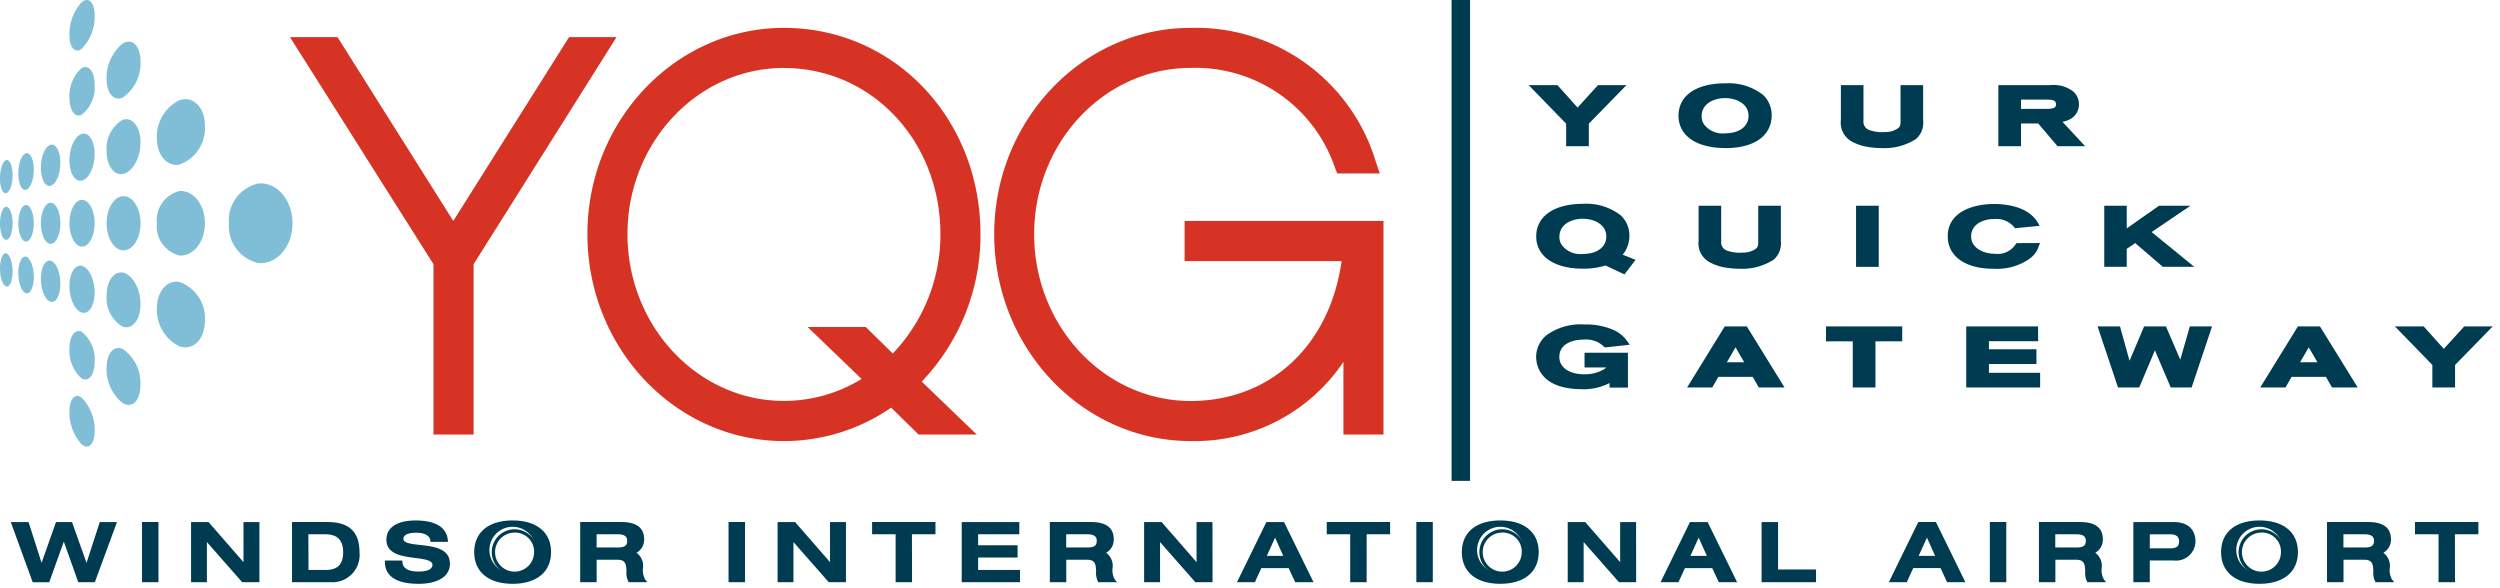 <svg xmlns="http://www.w3.org/2000/svg" viewBox="0 0 170 40">
  <path fill="#007fae" opacity=".5" d="M4.721 2.374A3.273 3.273 0 0 1 5.536.163c.483-.413.9-.02.9.9a3.082 3.082 0 0 1-.9 2.274c-.457.309-.815-.131-.815-.963m0 4.27a2.545 2.545 0 0 1 .815-2c.483-.29.9.209.9 1.127a2.372 2.372 0 0 1-.9 2.046c-.457.193-.815-.34-.815-1.171m2.528-1.291a3.008 3.008 0 0 1 1.088-2.393c.653-.394 1.218.144 1.218 1.217a2.824 2.824 0 0 1-1.218 2.462c-.613.258-1.088-.328-1.088-1.286M0 12.118c0-.6.182-1.149.413-1.228s.445.37.445 1.01-.2 1.2-.445 1.237S0 12.716 0 12.118m1.246-.318c0-.659.223-1.275.506-1.373s.546.392.546 1.1-.25 1.335-.546 1.384-.506-.455-.506-1.116m1.535-.388c0-.734.279-1.433.634-1.555.373-.129.69.417.69 1.218s-.317 1.51-.69 1.572c-.354.059-.634-.5-.634-1.234m1.94-.495c0-.832.357-1.637.815-1.8.483-.166.9.44.9 1.358s-.416 1.738-.9 1.816c-.457.075-.815-.547-.815-1.378m2.528-.641a2.271 2.271 0 0 1 1.088-2.117c.653-.226 1.218.456 1.218 1.529s-.565 2.044-1.218 2.152c-.613.1-1.088-.606-1.088-1.564m3.417-.874a2.775 2.775 0 0 1 1.525-2.577c.928-.32 1.743.453 1.743 1.743a2.616 2.616 0 0 1-1.743 2.635c-.863.142-1.525-.672-1.525-1.8M0 15.182c0-.6.182-1.1.413-1.123s.445.483.445 1.123-.2 1.145-.445 1.124S0 15.78 0 15.182m1.246-.001c0-.659.223-1.218.506-1.244s.546.534.546 1.244-.25 1.27-.546 1.245-.506-.587-.506-1.245m1.535.001c0-.736.279-1.363.634-1.395.373-.033.69.6.69 1.395s-.317 1.43-.69 1.4c-.354-.033-.634-.661-.634-1.4m1.94-.001c0-.83.357-1.545.815-1.586.483-.043.9.671.9 1.586s-.416 1.631-.9 1.586c-.457-.041-.815-.754-.815-1.586m2.528.001c0-.957.475-1.784 1.088-1.839.653-.06 1.218.767 1.218 1.839s-.565 1.9-1.218 1.84c-.613-.056-1.088-.883-1.088-1.84m3.417 0a2.044 2.044 0 0 1 1.525-2.188c.928-.084 1.743.9 1.743 2.188s-.815 2.273-1.743 2.189a2.043 2.043 0 0 1-1.525-2.189m4.901 0a2.565 2.565 0 0 1 1.983-2.7c1.237-.129 2.341 1.082 2.341 2.7s-1.1 2.831-2.341 2.7a2.565 2.565 0 0 1-1.983-2.7M0 18.242c0-.6.182-1.055.413-1.018s.445.6.445 1.237-.2 1.092-.445 1.01S0 18.84 0 18.242m1.246.324c0-.66.223-1.162.506-1.116s.546.672.546 1.383-.25 1.207-.546 1.1-.506-.714-.506-1.372m1.535.395c0-.734.279-1.292.634-1.233.373.061.69.769.69 1.572s-.317 1.345-.69 1.218c-.354-.123-.634-.82-.634-1.557m1.94.495c0-.831.357-1.453.815-1.377.483.079.9.9.9 1.815s-.416 1.525-.9 1.356c-.457-.158-.815-.961-.815-1.793m2.528.646c0-.958.475-1.664 1.088-1.562.653.107 1.218 1.079 1.218 2.15s-.565 1.753-1.218 1.528a2.271 2.271 0 0 1-1.088-2.116m3.417.872c0-1.127.661-1.942 1.525-1.8a2.616 2.616 0 0 1 1.743 2.635c0 1.29-.815 2.062-1.743 1.741a2.771 2.771 0 0 1-1.525-2.576m-5.945 2.75c0-.831.357-1.362.815-1.17a2.372 2.372 0 0 1 .9 2.046c0 .918-.416 1.418-.9 1.128a2.547 2.547 0 0 1-.815-2m2.528 1.285c0-.958.475-1.542 1.088-1.285a2.822 2.822 0 0 1 1.212 2.462c0 1.072-.565 1.612-1.218 1.219a3.01 3.01 0 0 1-1.088-2.4m-2.522 2.984c0-.83.357-1.271.815-.962a3.082 3.082 0 0 1 .9 2.274c0 .918-.416 1.312-.9.9a3.269 3.269 0 0 1-.815-2.211" class="yqg-arrow"/>
  <path fill="#d63324" d="M32.205 29.547h-2.727V17.966l-9.76-15.443h3.232l7.874 12.5 7.873-12.5h3.229l-9.721 15.443zm21.104.445c-7.368 0-13.365-6.312-13.365-14.068 0-7.735 6-14.029 13.365-14.029 7.494 0 13.364 6.162 13.364 14.029a14.418 14.418 0 0 1-3.995 10.024l3.741 3.6h-3.956L60.6 27.719a12.828 12.828 0 0 1-7.291 2.273m9.709-1.8zM53.309 4.62c-5.867 0-10.64 5.071-10.64 11.3 0 6.255 4.774 11.343 10.64 11.343a10.157 10.157 0 0 0 5.28-1.492l-3.669-3.533h3.955l1.833 1.8a11.694 11.694 0 0 0 3.241-8.113c0-6.339-4.673-11.3-10.639-11.3m27.662 25.367c-7.369 0-13.365-6.312-13.365-14.068 0-7.735 6-14.029 13.365-14.029a12.783 12.783 0 0 1 12.552 9l.3.9h-2.895l-.167-.438a10.018 10.018 0 0 0-9.8-6.738c-5.867 0-10.639 5.072-10.639 11.306 0 6.255 4.773 11.343 10.639 11.343 5.431 0 9.478-3.793 10.264-9.517H80.552v-2.726h13.526v14.523h-2.725V24.61a12.182 12.182 0 0 1-10.38 5.382m.937-13.6z" class="yqg-letters"/>
  <path fill="#003c51" d="M104.322 5.945h1.514l1.3 1.446a.51.51 0 0 1 .139.2.714.714 0 0 1 .117-.169l1.341-1.474h1.494l-2.341 2.4v1.441h-1.229V8.344z"/>
  <path fill="#003c51" d="M108.04 9.94h-1.543V8.407l-2.548-2.619h1.956l1.345 1.5.025.026 1.387-1.524h1.936l-2.557 2.62zm-1.229-.313h.915V8.279l2.126-2.178H108.8l-1.294 1.423a.588.588 0 0 0-.1.138l-.149.275-.131-.284a.386.386 0 0 0-.108-.151l-1.257-1.4h-1.073l2.12 2.179zm12.978-3.057a1.731 1.731 0 0 1 .528 1.257c0 1.224-1.016 2.083-3 2.083s-3.028-.843-3.028-2.04c0-1.322 1.208-1.991 2.82-2.046a3.864 3.864 0 0 1 2.674.746m-4.231 1.322a1.085 1.085 0 0 0 .313.8 1.732 1.732 0 0 0 1.431.528c1.146 0 1.757-.61 1.757-1.349 0-.859-.827-1.388-1.807-1.36-.819.023-1.695.446-1.695 1.376"/>
  <path fill="#003c51" d="M117.323 10.068c-1.965 0-3.185-.842-3.185-2.2 0-1.316 1.11-2.14 2.972-2.2h.207a3.8 3.8 0 0 1 2.58.793 1.887 1.887 0 0 1 .577 1.37c0 1.4-1.178 2.241-3.151 2.241m-.006-4.089h-.2c-1.671.056-2.669.762-2.669 1.888 0 1.179 1.073 1.883 2.872 1.883 1.777 0 2.837-.72 2.837-1.926a1.571 1.571 0 0 0-.479-1.142 3.5 3.5 0 0 0-2.364-.706m-.014 3.4a1.872 1.872 0 0 1-1.547-.581 1.252 1.252 0 0 1-.353-.91c0-1.025.927-1.508 1.847-1.533h.077c1.095 0 1.89.639 1.89 1.517 0 .75-.591 1.507-1.914 1.507m.024-2.71h-.068c-.768.022-1.542.407-1.542 1.22a.919.919 0 0 0 .268.694 1.582 1.582 0 0 0 1.319.482c.972 0 1.6-.468 1.6-1.193 0-.79-.793-1.2-1.577-1.2m8.011-.728h1.223v2.257a.751.751 0 0 0 .555.806 2.779 2.779 0 0 0 1.113.125 1.554 1.554 0 0 0 .958-.3.671.671 0 0 0 .208-.621V5.945h1.223v2.23a1.319 1.319 0 0 1-.423 1.153 3.624 3.624 0 0 1-2.2.587 5.45 5.45 0 0 1-1.035-.092 3.05 3.05 0 0 1-.848-.278 1.3 1.3 0 0 1-.778-1.37z"/>
  <path fill="#003c51" d="M127.997 10.071a5.7 5.7 0 0 1-1.066-.095 3.142 3.142 0 0 1-.889-.293 1.456 1.456 0 0 1-.863-1.509V5.788h1.537v2.414a.6.6 0 0 0 .453.658 2.48 2.48 0 0 0 1.046.114 1.423 1.423 0 0 0 .865-.264c.082-.076.169-.157.157-.5V5.788h1.536v2.387a1.471 1.471 0 0 1-.478 1.272 3.944 3.944 0 0 1-2.3.624m-2.5-3.97v2.074a1.151 1.151 0 0 0 .694 1.231 2.814 2.814 0 0 0 .8.262 5.249 5.249 0 0 0 1.007.091 3.647 3.647 0 0 0 2.091-.549 1.15 1.15 0 0 0 .37-1.02V6.101h-.909v2.106a.817.817 0 0 1-.258.736 1.706 1.706 0 0 1-1.055.345c-.108 0-.2.006-.3.006a2.453 2.453 0 0 1-.88-.139.91.91 0 0 1-.658-.953v-2.1zm10.55-.156h3.376a2.039 2.039 0 0 1 1.472.408.984.984 0 0 1 .32.74.967.967 0 0 1-.473.849 2.218 2.218 0 0 1-.8.24l1.487 1.6h-1.448l-1.313-1.544h-1.4v1.544h-1.229zm1.229 1.615h1.959c.264 0 .737-.027.737-.456a.451.451 0 0 0-.1-.3c-.09-.093-.208-.185-.694-.185h-1.9z"/>
  <path fill="#003c51" d="M141.786 9.94h-1.876l-1.313-1.544h-1.167V9.94h-1.543V5.788h3.533a2.2 2.2 0 0 1 1.577.447 1.151 1.151 0 0 1 .372.857 1.128 1.128 0 0 1-.549.983 1.874 1.874 0 0 1-.569.21zm-1.732-.313h1.013l-1.447-1.566.3-.041a2.1 2.1 0 0 0 .741-.218.817.817 0 0 0 .4-.714.826.826 0 0 0-.27-.624 1.911 1.911 0 0 0-1.366-.367h-3.219v3.526h.915v-1.54h1.626zm-.822-1.911h-2.117V6.461h2.059c.485 0 .662.084.807.233a.608.608 0 0 1 .142.408c0 .407-.3.614-.893.614m-1.8-.314h1.8c.51 0 .58-.151.58-.3a.311.311 0 0 0-.058-.194c-.053-.054-.131-.133-.578-.133h-1.747zm-27.016 11.065-1.23-.582a4.779 4.779 0 0 1-1.549.229c-1.91 0-3.014-.806-3.014-2.04 0-1.4 1.355-2.051 3.014-2.051a3.681 3.681 0 0 1 2.481.751 1.729 1.729 0 0 1 .528 1.257 1.918 1.918 0 0 1-.216.886 1.805 1.805 0 0 1-.361.468l.9.36zm-4.529-2.371a1.092 1.092 0 0 0 .313.8 1.736 1.736 0 0 0 1.431.527c1.146 0 1.756-.608 1.756-1.348 0-.859-.826-1.387-1.806-1.36-.82.022-1.695.446-1.695 1.376"/>
  <path fill="#003c51" d="m110.461 18.661-1.288-.609a4.94 4.94 0 0 1-1.539.217c-1.956 0-3.171-.842-3.171-2.2s1.215-2.208 3.171-2.208a3.806 3.806 0 0 1 2.589.793 1.887 1.887 0 0 1 .577 1.37 2.085 2.085 0 0 1-.234.961 1.765 1.765 0 0 1-.227.333l.881.351zm-1.268-.947 1.173.555.352-.457-.929-.371.165-.168a1.665 1.665 0 0 0 .334-.431 1.779 1.779 0 0 0 .2-.814 1.57 1.57 0 0 0-.479-1.142 3.507 3.507 0 0 0-2.372-.708c-1.38 0-2.858.5-2.858 1.894 0 1.178 1.069 1.882 2.858 1.882a4.6 4.6 0 0 0 1.5-.219zm-1.565-.131a1.871 1.871 0 0 1-1.547-.58 1.249 1.249 0 0 1-.353-.909c0-1.026.927-1.509 1.847-1.534h.075c1.1 0 1.892.639 1.892 1.518 0 .749-.591 1.505-1.914 1.505m.022-2.709h-.067c-.767.022-1.542.406-1.542 1.221a.925.925 0 0 0 .269.694 1.584 1.584 0 0 0 1.319.481c.971 0 1.6-.469 1.6-1.192 0-.791-.793-1.2-1.578-1.2m8.011-.729h1.221v2.257a.752.752 0 0 0 .555.806 2.776 2.776 0 0 0 1.111.125 1.561 1.561 0 0 0 .959-.3.669.669 0 0 0 .208-.619v-2.269h1.223v2.23a1.323 1.323 0 0 1-.424 1.153 3.626 3.626 0 0 1-2.194.587 5.536 5.536 0 0 1-1.035-.092 3.079 3.079 0 0 1-.848-.277 1.3 1.3 0 0 1-.778-1.371z"/>
  <path fill="#003c51" d="M118.321 18.275a5.7 5.7 0 0 1-1.064-.095 3.17 3.17 0 0 1-.89-.292 1.458 1.458 0 0 1-.863-1.511v-2.386h1.537v2.41a.6.6 0 0 0 .453.658 2.538 2.538 0 0 0 1.051.115 1.434 1.434 0 0 0 .86-.265c.082-.076.169-.157.156-.5v-2.418h1.537v2.387a1.475 1.475 0 0 1-.478 1.272 3.942 3.942 0 0 1-2.3.625m-2.5-3.97v2.073a1.14 1.14 0 0 0 .694 1.232 2.847 2.847 0 0 0 .8.263 5.356 5.356 0 0 0 1.006.09 3.65 3.65 0 0 0 2.092-.549 1.155 1.155 0 0 0 .37-1.019v-2.094h-.904v2.11a.812.812 0 0 1-.259.736 1.707 1.707 0 0 1-1.054.346c-.1 0-.2.006-.295.006a2.459 2.459 0 0 1-.883-.141.91.91 0 0 1-.658-.952v-2.105zm10.55-.157h1.229v3.84h-1.229z"/>
  <path fill="#003c51" d="M127.755 18.145h-1.543v-4.153h1.543zm-1.229-.314h.916v-3.53h-.916zm11.967-1.148a1.582 1.582 0 0 1-.639.832 3.73 3.73 0 0 1-2.3.6c-1.743 0-2.952-.713-2.952-2.056 0-1.446 1.472-2.034 3.021-2.034.563 0 2.175.1 2.814 1.2l-1.348.131a1.718 1.718 0 0 0-1.466-.62c-1.111 0-1.744.6-1.744 1.339 0 .837.841 1.338 1.772 1.338a1.612 1.612 0 0 0 1.549-.724z"/>
  <path fill="#003c51" d="M135.555 18.276c-1.918 0-3.109-.849-3.109-2.213 0-1.616 1.641-2.192 3.178-2.192.664 0 2.28.124 2.949 1.274l.123.211-1.676.164-.053-.067a1.565 1.565 0 0 0-1.343-.561c-.949 0-1.587.475-1.587 1.182 0 .776.813 1.182 1.614 1.182a1.458 1.458 0 0 0 1.416-.65l.047-.068.086-.006 1.519-.006-.08.213a1.726 1.726 0 0 1-.693.9 3.836 3.836 0 0 1-2.391.634m.069-4.091c-1.384 0-2.865.493-2.865 1.878 0 1.189 1.046 1.9 2.8 1.9a3.536 3.536 0 0 0 2.208-.575 1.469 1.469 0 0 0 .494-.546h-.973a1.772 1.772 0 0 1-1.633.724c-.957 0-1.927-.514-1.927-1.5 0-.881.782-1.5 1.9-1.5a1.882 1.882 0 0 1 1.533.614l1-.1a3.471 3.471 0 0 0-2.532-.909m7.618-.019h1.216v1.68l2.4-1.68h1.577l-2.39 1.62 2.724 2.22h-1.64l-1.924-1.654-.744.5v1.154h-1.216z"/>
  <path fill="#003c51" d="M149.212 18.144h-2.139l-1.878-1.613-.575.387v1.226h-1.53v-4.153h1.53v1.536l2.19-1.536h2.139l-2.639 1.789zm-2.027-.313h1.14l-2.54-2.073 2.142-1.452h-1.016l-2.6 1.825v-1.83h-.9v3.53h.9v-1.08l.912-.615zm-37.583 7.921a3.4 3.4 0 0 1-2.028.554c-2.321 0-2.96-1.131-2.96-2.05a1.773 1.773 0 0 1 .667-1.356 4.02 4.02 0 0 1 2.465-.679 4.587 4.587 0 0 1 1.925.364 2.093 2.093 0 0 1 .867.729l-1.355.147a1.878 1.878 0 0 0-1.486-.527c-1.049 0-1.819.478-1.819 1.332 0 .751.659 1.338 1.854 1.338a2.68 2.68 0 0 0 1.375-.337.912.912 0 0 0 .4-.441H107.9v-.69h2.639v2.056h-.937z"/>
  <path fill="#003c51" d="M107.573 26.464c-2.892 0-3.116-1.689-3.116-2.207a1.927 1.927 0 0 1 .722-1.475 3.943 3.943 0 0 1 2.567-.717 4.633 4.633 0 0 1 1.992.38 2.247 2.247 0 0 1 .924.773l.158.219-.264.035-1.428.155-.053-.049a1.728 1.728 0 0 0-1.378-.485c-.8 0-1.663.309-1.663 1.175 0 .718.666 1.182 1.7 1.182a2.534 2.534 0 0 0 1.293-.313 1.057 1.057 0 0 0 .2-.151h-1.479v-1h2.952v2.369h-1.252v-.306a3.868 3.868 0 0 1-1.871.42m.173-4.084a3.647 3.647 0 0 0-2.365.644 1.616 1.616 0 0 0-.611 1.234c0 .444.2 1.893 2.8 1.893a3.234 3.234 0 0 0 1.932-.523l.249-.195v.6h.624v-1.744h-2.324v.376h1.712l-.117.229a1.075 1.075 0 0 1-.46.5 2.846 2.846 0 0 1-1.458.361c-1.39 0-2.012-.751-2.012-1.5 0-.9.777-1.49 1.977-1.49a2.049 2.049 0 0 1 1.541.521l1-.109a2.017 2.017 0 0 0-.639-.463 4.336 4.336 0 0 0-1.855-.348m9.626-.019h1.327l2.366 3.84h-1.376l-.416-.723h-2.508l-.416.723h-1.341zm.778 1.181a.851.851 0 0 1-.083-.151.609.609 0 0 1-.041-.152 1.14 1.14 0 0 0-.048.135c-.028.049-.048.1-.077.147l-.743 1.278h1.722z"/>
  <path fill="#003c51" d="M121.349 26.349h-1.75l-.416-.724h-2.333l-.416.724h-1.713l2.562-4.154h1.5zm-1.568-.314h1l-2.177-3.527h-1.149l-2.174 3.527h.967l.417-.723h2.7zm-.63-1.09h-2.268l.88-1.513.035-.068.04-.077a.764.764 0 0 1 .041-.122l.225-.521.075.563a.515.515 0 0 0 .031.113.761.761 0 0 0 .068.122zm-1.722-.313h1.176l-.588-1.014zm6.893-2.28h4.869v.7h-1.82v3.138h-1.229v-3.135h-1.82z"/>
  <path fill="#003c51" d="M127.531 26.349h-1.544v-3.138h-1.819v-1.016h5.183v1.016h-1.82zm-1.23-.314h.916v-3.137h1.82v-.388h-4.556v.388h1.82zm7.562-3.683h4.571v.694h-3.342v.864h3.23v.681h-3.23v.919h3.481v.685h-4.71z"/>
  <path fill="#003c51" d="M138.729 26.349h-5.024v-4.154h4.885V23.2h-3.342v.55h3.23v1h-3.23v.6h3.481zm-4.71-.314h4.4v-.371h-3.481v-1.233h3.23v-.367h-3.23v-1.178h3.342v-.377h-4.256zm8.834-3.683h1.188l.64 2.306a3.712 3.712 0 0 1 .1.512 2.479 2.479 0 0 1 .152-.54l.965-2.279h1.279l.924 2.139a2.594 2.594 0 0 1 .195.642 3.8 3.8 0 0 1 .1-.61l.625-2.17h1.173l-1.285 3.84h-1.2l-.993-2.327a2.984 2.984 0 0 1-.18-.561c-.077.255-.1.3-.187.545l-.993 2.344h-1.223z"/>
  <path fill="#003c51" d="M149.03 26.349h-1.419l-1.034-2.423-.043-.109-.01.028-.023.059-1.036 2.446h-1.439l-1.391-4.154h1.525l.649 2.338.991-2.338h1.484l.964 2.233.011.027.651-2.26h1.51zm-1.211-.314h.986l1.179-3.526h-.836l-.593 2.057a3.868 3.868 0 0 0-.1.582l-.31.015a2.425 2.425 0 0 0-.185-.612l-.883-2.043h-1.07l-.925 2.183a2.274 2.274 0 0 0-.143.508l-.309-.006a3.7 3.7 0 0 0-.1-.5l-.607-2.188h-.85l1.18 3.526h1l.973-2.3c.07-.189.093-.248.161-.476l.166-.55.137.557a2.791 2.791 0 0 0 .174.54zm8.529-3.683h1.328l2.368 3.84h-1.375l-.417-.723h-2.514l-.416.723h-1.341zm.779 1.181a.8.8 0 0 1-.084-.151.607.607 0 0 1-.041-.152 1.358 1.358 0 0 0-.048.135c-.028.049-.048.1-.076.147l-.743 1.278h1.722z"/>
  <path fill="#003c51" d="M160.325 26.349h-1.747l-.416-.724h-2.333l-.417.724h-1.717l2.562-4.154h1.5zm-1.565-.314h1l-2.175-3.527h-1.152l-2.176 3.527h.969l.417-.723h2.7zm-.631-1.09h-2.267l.913-1.578c.013-.027.027-.054.042-.08a.679.679 0 0 1 .04-.119l.228-.538.073.579a.436.436 0 0 0 .031.112.691.691 0 0 0 .066.119zm-1.722-.313h1.177l-.588-1.014zm6.816-2.28h1.514l1.3 1.447a.48.48 0 0 1 .139.2.713.713 0 0 1 .117-.169l1.341-1.474h1.494l-2.341 2.4v1.44h-1.229v-1.44z"/>
  <path fill="#003c51" d="M166.944 26.349H165.4v-1.534l-2.548-2.62h1.957l1.345 1.5.025.026 1.387-1.525h1.936l-2.557 2.621zm-1.23-.314h.916v-1.348l2.126-2.178h-1.052l-1.295 1.423a.6.6 0 0 0-.1.138l-.149.273-.13-.282a.383.383 0 0 0-.108-.151l-1.258-1.4h-1.072l2.119 2.179zM98.707 0h1.256v32.698h-1.256zM.894 35.612h.964l.958 3h.012l1.06-3h.929l1.064 3h.012l.977-3h.928l-1.429 3.864h-.964l-1.059-2.967h-.012l-1.065 2.967h-.964z"/>
  <path fill="#003c51" d="M6.448 39.59H5.323l-.984-2.76-.991 2.762H2.223l-1.49-4.093h1.208l.886 2.773.981-2.773h1.088l.988 2.777.9-2.777h1.172zm-.963-.227h.806l1.345-3.633h-.684l-.977 3h-.162l-.039-.075-1.038-2.925h-.768l-1.06 3h-.162l-.037-.078-.934-2.922h-.72l1.328 3.637h.806l1.066-2.966h.159l.039.074zm4.286-3.751h.893v3.864h-.893z"/>
  <path fill="#003c51" d="M10.776 39.589H9.657v-4.091h1.119zm-.892-.226h.666V35.73h-.667zm3.221-3.751h1.024l2.529 2.9h.011v-2.9h.857v3.864h-1.005l-2.547-2.9h-.011v2.9h-.857z"/>
  <path fill="#003c51" d="M17.64 39.59h-1.17l-2.4-2.729v2.729h-1.078v-4.091h1.189l2.376 2.726v-2.726h1.084zm-1.068-.227h.842V35.73h-.633v2.9h-.165l-.046-.038-2.489-2.862h-.858v3.637h.629v-2.9h.165l.046.038zm3.398-3.752h2.291c1.667 0 2.078.865 2.078 1.971a1.746 1.746 0 0 1-1.863 1.893H19.97zm.892 3.258h1.256a1.156 1.156 0 0 0 1.328-1.321 1.187 1.187 0 0 0-1.375-1.331h-1.209z"/>
  <path fill="#003c51" d="M22.476 39.589h-2.619v-4.091h2.4c1.495 0 2.191.662 2.191 2.084a1.853 1.853 0 0 1-1.977 2.007m-2.389-.227h2.392a1.643 1.643 0 0 0 1.75-1.78c0-.864-.224-1.857-1.964-1.857h-2.178zm2.034-.379h-1.367v-2.878h1.322a1.3 1.3 0 0 1 1.489 1.444 1.264 1.264 0 0 1-1.441 1.434m-1.142-.227h1.142c.566 0 1.215-.137 1.215-1.207s-.676-1.219-1.263-1.219h-1.1zm7.286-3.252c.654 0 1.964.108 2.078 1.228h-.964c-.03-.3-.328-.622-1.071-.622-.6 0-.988.167-.988.531 0 .909 3.166.037 3.166 1.689 0 .994-1.136 1.255-2.041 1.255-1.53 0-2.144-.546-2.155-1.358h.964c.024.508.488.752 1.221.752.541 0 1.047-.147 1.047-.569 0-.958-3.131-.125-3.131-1.71 0-.86.84-1.2 1.875-1.2"/>
  <path fill="#003c51" d="M28.441 39.698c-1.856 0-2.258-.8-2.268-1.469v-.115h1.187l.005.108c.025.532.616.644 1.107.644.28 0 .934-.044.934-.455 0-.319-.571-.392-1.175-.47-.87-.111-1.956-.249-1.956-1.24 0-.831.725-1.309 1.988-1.309 1.344 0 2.1.459 2.19 1.33l.012.125h-1.192l-.01-.1c-.024-.251-.289-.52-.958-.52-.327 0-.875.055-.875.417 0 .286.55.348 1.133.412.905.1 2.032.228 2.032 1.277 0 .856-.806 1.368-2.154 1.368m-2.035-1.361c.072.751.756 1.131 2.036 1.131.58 0 1.927-.111 1.927-1.141 0-.848-.972-.956-1.832-1.052-.686-.076-1.334-.149-1.334-.638 0-.24.143-.643 1.1-.643.741 0 1.081.3 1.165.622h.739c-.17-.825-1.14-1-1.946-1-.657 0-1.761.14-1.761 1.083 0 .792.894.907 1.758 1.017.706.09 1.372.174 1.372.693 0 .433-.422.681-1.16.681-1.006 0-1.267-.431-1.322-.751zm5.953-.796c0-1.087.7-2.04 2.5-2.04s2.5.953 2.5 2.04-.7 2.041-2.5 2.041-2.5-.953-2.5-2.041m4.071 0a1.578 1.578 0 1 0-1.571 1.435 1.4 1.4 0 0 0 1.571-1.435"/>
  <path fill="#003c51" d="M34.859 39.698c-1.636 0-2.612-.806-2.612-2.154s.977-2.153 2.612-2.153 2.613.806 2.613 2.153-.978 2.154-2.613 2.154m0-4.08c-1.516 0-2.386.7-2.386 1.926s.869 1.927 2.386 1.927 2.387-.7 2.387-1.927-.869-1.926-2.387-1.926m0 3.474a1.553 1.553 0 1 1 1.685-1.548 1.518 1.518 0 0 1-1.684 1.547m0-2.868a1.327 1.327 0 1 0 1.459 1.321 1.294 1.294 0 0 0-1.46-1.317m4.704-.616h2.69c1.084 0 1.435.449 1.435 1.051a.923.923 0 0 1-.7.93v.01c.506.1.619.5.619 1.045a1.5 1.5 0 0 0 .178.828h-.967a1.2 1.2 0 0 1-.107-.585c0-.551-.083-.942-.738-.942h-1.515v1.527h-.892zm2.434 1.732c.493 0 .761-.136.761-.569 0-.4-.292-.556-.761-.556h-1.539v1.125z"/>
  <path fill="#003c51" d="M44.021 39.589h-1.267l-.033-.055a1.289 1.289 0 0 1-.124-.644c0-.573-.091-.828-.625-.828h-1.4v1.527h-1.118v-4.091h2.8c1.027 0 1.547.392 1.547 1.164a1.024 1.024 0 0 1-.516.927 1.1 1.1 0 0 1 .434 1.058 1.291 1.291 0 0 0 .152.757zm-1.132-.227h.7a2.064 2.064 0 0 1-.1-.715c0-.6-.148-.86-.527-.933l-.092-.018v-.178l.081-.034a.809.809 0 0 0 .62-.822c0-.631-.432-.937-1.321-.937h-2.574v3.637h.666v-1.527h1.631c.785 0 .851.545.851 1.055a1.305 1.305 0 0 0 .065.472m-.891-1.906h-1.656v-1.351h1.655c.722 0 .875.364.875.67 0 .611-.5.682-.875.682m-1.428-.227h1.429c.54 0 .648-.174.648-.455 0-.207-.073-.444-.648-.444h-1.429zm9.086-1.618h.893v3.864h-.893z"/>
  <path fill="#003c51" d="M50.661 39.589h-1.12v-4.091h1.12zm-.893-.226h.666V35.73h-.666zm3.222-3.751h1.024l2.529 2.9h.007v-2.9h.857v3.864h-1.001l-2.547-2.9h-.009v2.9h-.86z"/>
  <path fill="#003c51" d="M57.525 39.59h-1.17l-2.4-2.728v2.728h-1.079v-4.091h1.189l2.376 2.726v-2.726h1.084zm-1.068-.227h.842V35.73h-.63v2.9h-.165l-.045-.038-2.5-2.862H53.1v3.637h.63v-2.9h.165l.045.038zm4.558-3.145h-1.6v-.606h4.083v.606h-1.6v3.258h-.892z"/>
  <path fill="#003c51" d="M62.02 39.59h-1.118v-3.26h-1.6v-.832h4.31v.832h-1.6zm-.892-.227h.665v-3.258h1.6v-.375h-3.858v.379h1.6zm4.383-3.751h3.69v.606h-2.8v.975h2.684v.607h-2.682v1.071h2.845v.606h-3.737z"/>
  <path fill="#003c51" d="M69.361 39.59h-3.964v-4.091h3.916v.831h-2.8v.748h2.684v.832h-2.684v.846h2.845zm-3.737-.227h3.512v-.38h-2.847v-1.3h2.684v-.38h-2.684v-1.2h2.8v-.373h-3.465zm5.868-3.752h2.691c1.083 0 1.434.449 1.434 1.051a.921.921 0 0 1-.7.93v.01c.506.1.619.5.619 1.045a1.5 1.5 0 0 0 .178.828h-.964a1.2 1.2 0 0 1-.107-.585c0-.551-.083-.942-.738-.942h-1.513v1.527h-.9zm2.434 1.732c.493 0 .762-.136.762-.569 0-.4-.292-.556-.762-.556h-1.534v1.125z"/>
  <path fill="#003c51" d="M75.953 39.589h-1.265l-.033-.056a1.3 1.3 0 0 1-.123-.643c0-.573-.091-.828-.625-.828h-1.4v1.527h-1.119v-4.091h2.8c1.026 0 1.547.392 1.547 1.164a1.026 1.026 0 0 1-.516.927 1.1 1.1 0 0 1 .433 1.058 1.284 1.284 0 0 0 .153.756zm-1.133-.227h.7a2.042 2.042 0 0 1-.1-.715c0-.6-.147-.86-.527-.933l-.092-.018v-.178l.082-.034a.809.809 0 0 0 .62-.822c0-.631-.432-.937-1.321-.937h-2.574v3.637h.666v-1.527h1.631c.785 0 .851.545.851 1.055a1.343 1.343 0 0 0 .064.472m-.891-1.906h-1.654v-1.351h1.654c.723 0 .876.364.876.67 0 .611-.5.682-.876.682m-1.428-.227h1.428c.541 0 .649-.174.649-.455 0-.207-.074-.444-.649-.444h-1.428zm5.417-1.618h1.024l2.529 2.9h.011v-2.9h.857v3.864h-1.005l-2.547-2.9h-.008v2.9h-.857z"/>
  <path fill="#003c51" d="M82.454 39.59h-1.17l-2.4-2.728v2.728H77.8v-4.091h1.189l2.376 2.726v-2.726h1.084zm-1.068-.227h.842V35.73h-.63v2.9h-.165l-.046-.038-2.496-2.862h-.859v3.637h.63v-2.9h.165l.045.038zm4.801-3.751h1.06l1.892 3.864h-.994l-.447-.959h-2l-.44.959h-.964zm1.244 2.3-.727-1.629-.738 1.629z"/>
  <path fill="#003c51" d="M89.32 39.589h-1.247l-.446-.958h-1.855l-.44.958h-1.218l2-4.09h1.2zm-1.1-.226h.741l-1.781-3.638h-.92l-1.782 3.638h.711l.441-.959h2.144zm-.612-1.338h-1.813l.914-2.018zm-1.463-.227h1.115l-.554-1.239zm5.782-1.58h-1.595v-.606h4.082v.606h-1.595v3.258h-.893z"/>
  <path fill="#003c51" d="M92.933 39.59h-1.12v-3.26h-1.594v-.832h4.309v.832h-1.595zm-.893-.227h.666v-3.258h1.595v-.375h-3.856v.379h1.594zm4.383-3.751h.893v3.864h-.893z"/>
  <path fill="#003c51" d="M97.43 39.589h-1.119v-4.091h1.119zm-.893-.226h.666V35.73h-.666zm2.982-1.819c0-1.087.7-2.04 2.5-2.04s2.5.953 2.5 2.04-.7 2.041-2.5 2.041-2.5-.953-2.5-2.041m4.072 0a1.578 1.578 0 1 0-1.571 1.435 1.4 1.4 0 0 0 1.571-1.435"/>
  <path fill="#003c51" d="M102.019 39.698c-1.637 0-2.613-.806-2.613-2.154s.977-2.153 2.613-2.153 2.612.806 2.612 2.153-.977 2.154-2.612 2.154m0-4.08c-1.517 0-2.387.7-2.387 1.926s.869 1.927 2.387 1.927 2.386-.7 2.386-1.927-.869-1.926-2.386-1.926m0 3.474a1.553 1.553 0 1 1 1.684-1.547 1.518 1.518 0 0 1-1.684 1.547m0-2.868a1.327 1.327 0 1 0 1.459 1.321 1.293 1.293 0 0 0-1.459-1.321m4.702-.612h1.024l2.529 2.9h.011v-2.9h.858v3.864h-1.006l-2.546-2.9h-.012v2.9h-.858z"/>
  <path fill="#003c51" d="M111.259 39.59h-1.17l-2.4-2.729v2.729h-1.084v-4.091h1.189l2.376 2.726v-2.726h1.084zm-1.068-.227h.842V35.73h-.63v2.9h-.165l-.045-.038-2.5-2.862h-.859v3.637h.63v-2.9h.165l.046.038zm4.802-3.751h1.06l1.892 3.864h-.994l-.447-.959h-2l-.44.959h-.964zm1.244 2.3-.729-1.629-.738 1.629z"/>
  <path fill="#003c51" d="M118.124 39.589h-1.246l-.446-.958h-1.855l-.441.958h-1.218l2-4.09h1.2zm-1.1-.226h.741l-1.781-3.638h-.919l-1.782 3.638h.711l.441-.959h2.144zm-.612-1.338h-1.81l.913-2.018zm-1.463-.227h1.115l-.553-1.239zm4.951-2.186h.893v3.221h2.583v.639H119.9z"/>
  <path fill="#003c51" d="M123.488 39.59h-3.7v-4.091h1.12v3.225h2.582zm-3.476-.227h3.249v-.412h-2.583V35.73h-.666zm10.502-3.751h1.059l1.888 3.864h-.994l-.446-.959h-2l-.441.959h-.964zm1.243 2.3-.725-1.629-.739 1.629z"/>
  <path fill="#003c51" d="M133.646 39.589h-1.245l-.445-.959h-1.855l-.44.958h-1.219l2-4.09h1.2zm-1.1-.226h.74l-1.781-3.638h-.918l-1.783 3.638h.711l.441-.959h2.144zm-.613-1.338h-1.813l.914-2.018zm-1.463-.227h1.115l-.552-1.239zm4.951-2.186h.892v3.864h-.892z"/>
  <path fill="#003c51" d="M136.427 39.589h-1.118v-4.091h1.118zm-.892-.226h.665V35.73h-.665zm3.223-3.752h2.69c1.084 0 1.434.449 1.434 1.051a.922.922 0 0 1-.7.93v.01c.506.1.619.5.619 1.045a1.487 1.487 0 0 0 .178.828h-.964a1.211 1.211 0 0 1-.107-.585c0-.551-.083-.942-.738-.942h-1.522v1.527h-.89zm2.434 1.732c.493 0 .762-.136.762-.569 0-.4-.293-.556-.762-.556h-1.544v1.125z"/>
  <path fill="#003c51" d="M143.215 39.589h-1.267l-.033-.055a1.306 1.306 0 0 1-.124-.644c0-.573-.091-.828-.625-.828h-1.4v1.527h-1.119v-4.091h2.8c1.027 0 1.547.392 1.547 1.164a1.026 1.026 0 0 1-.516.927 1.1 1.1 0 0 1 .434 1.058 1.285 1.285 0 0 0 .152.756zm-1.133-.227h.7a2.064 2.064 0 0 1-.1-.715c0-.6-.148-.86-.527-.933l-.092-.018v-.178l.081-.034a.809.809 0 0 0 .62-.822c0-.631-.432-.937-1.321-.937h-2.577v3.637h.666v-1.527h1.631c.785 0 .851.545.851 1.055a1.309 1.309 0 0 0 .065.472m-.891-1.906h-1.655v-1.351h1.655c.723 0 .875.364.875.67 0 .611-.5.682-.875.682m-1.429-.227h1.429c.54 0 .649-.174.649-.455 0-.207-.074-.444-.649-.444h-1.429zm5.422-1.618h2.619c1.041 0 1.38.579 1.38 1.2a1.21 1.21 0 0 1-1.369 1.191h-1.738v1.472h-.892zm.892 1.786h1.434c.506 0 .78-.126.78-.585 0-.475-.369-.6-.714-.6h-1.5z"/>
  <path fill="#003c51" d="M146.186 39.59h-1.119v-4.091h2.732c1.348 0 1.494.92 1.494 1.314a1.322 1.322 0 0 1-1.482 1.3h-1.624zm-.892-.227h.665v-1.472h1.851a1.1 1.1 0 0 0 1.256-1.078c0-.5-.219-1.088-1.267-1.088h-2.505zm2.213-1.852h-1.547v-1.406h1.613c.525 0 .827.259.827.709 0 .615-.451.7-.893.7m-1.321-.226h1.321c.5 0 .668-.119.668-.472 0-.119 0-.482-.6-.482h-1.387zm4.96.256c0-1.087.7-2.04 2.5-2.04s2.5.953 2.5 2.04-.7 2.041-2.5 2.041-2.5-.953-2.5-2.041m4.071 0a1.578 1.578 0 1 0-1.571 1.435 1.4 1.4 0 0 0 1.571-1.435"/>
  <path fill="#003c51" d="M153.646 39.698c-1.636 0-2.612-.806-2.612-2.154s.977-2.153 2.612-2.153 2.612.806 2.612 2.153-.977 2.154-2.612 2.154m0-4.08c-1.517 0-2.386.7-2.386 1.926s.868 1.927 2.386 1.927 2.386-.7 2.386-1.927-.869-1.926-2.386-1.926m0 3.474a1.553 1.553 0 1 1 1.684-1.547 1.518 1.518 0 0 1-1.684 1.547m0-2.868a1.327 1.327 0 1 0 1.459 1.321 1.293 1.293 0 0 0-1.459-1.321m4.704-.613h2.69c1.084 0 1.435.449 1.435 1.051a.923.923 0 0 1-.7.93v.01c.506.1.619.5.619 1.045a1.5 1.5 0 0 0 .178.828h-.963a1.2 1.2 0 0 1-.108-.585c0-.551-.083-.942-.738-.942h-1.517v1.527h-.893zm2.434 1.732c.494 0 .761-.136.761-.569 0-.4-.292-.556-.761-.556h-1.541v1.125z"/>
  <path fill="#003c51" d="M162.808 39.589h-1.266l-.033-.055a1.289 1.289 0 0 1-.124-.644c0-.573-.091-.828-.625-.828h-1.4v1.527h-1.123v-4.091h2.8c1.027 0 1.548.392 1.548 1.164a1.027 1.027 0 0 1-.516.927 1.1 1.1 0 0 1 .433 1.058 1.284 1.284 0 0 0 .153.756zm-1.132-.227h.7a2.066 2.066 0 0 1-.1-.715c0-.6-.147-.86-.526-.933l-.092-.018v-.178l.081-.034a.809.809 0 0 0 .62-.822c0-.631-.432-.937-1.322-.937h-2.576v3.637h.667v-1.527h1.631c.785 0 .851.545.851 1.055a1.305 1.305 0 0 0 .065.472m-.892-1.906h-1.656v-1.351h1.654c.723 0 .875.364.875.67 0 .611-.5.682-.875.682m-1.428-.227h1.428c.543 0 .649-.167.649-.455 0-.207-.074-.444-.649-.444h-1.428zm6.582-1.012h-1.6v-.606h4.083v.606h-1.595v3.258h-.893z"/>
  <path fill="#003c51" d="M166.94 39.59h-1.12v-3.26h-1.6v-.832h4.31v.832h-1.595zm-.893-.227h.666v-3.258h1.595v-.375h-3.856v.379h1.6z"/>
</svg>